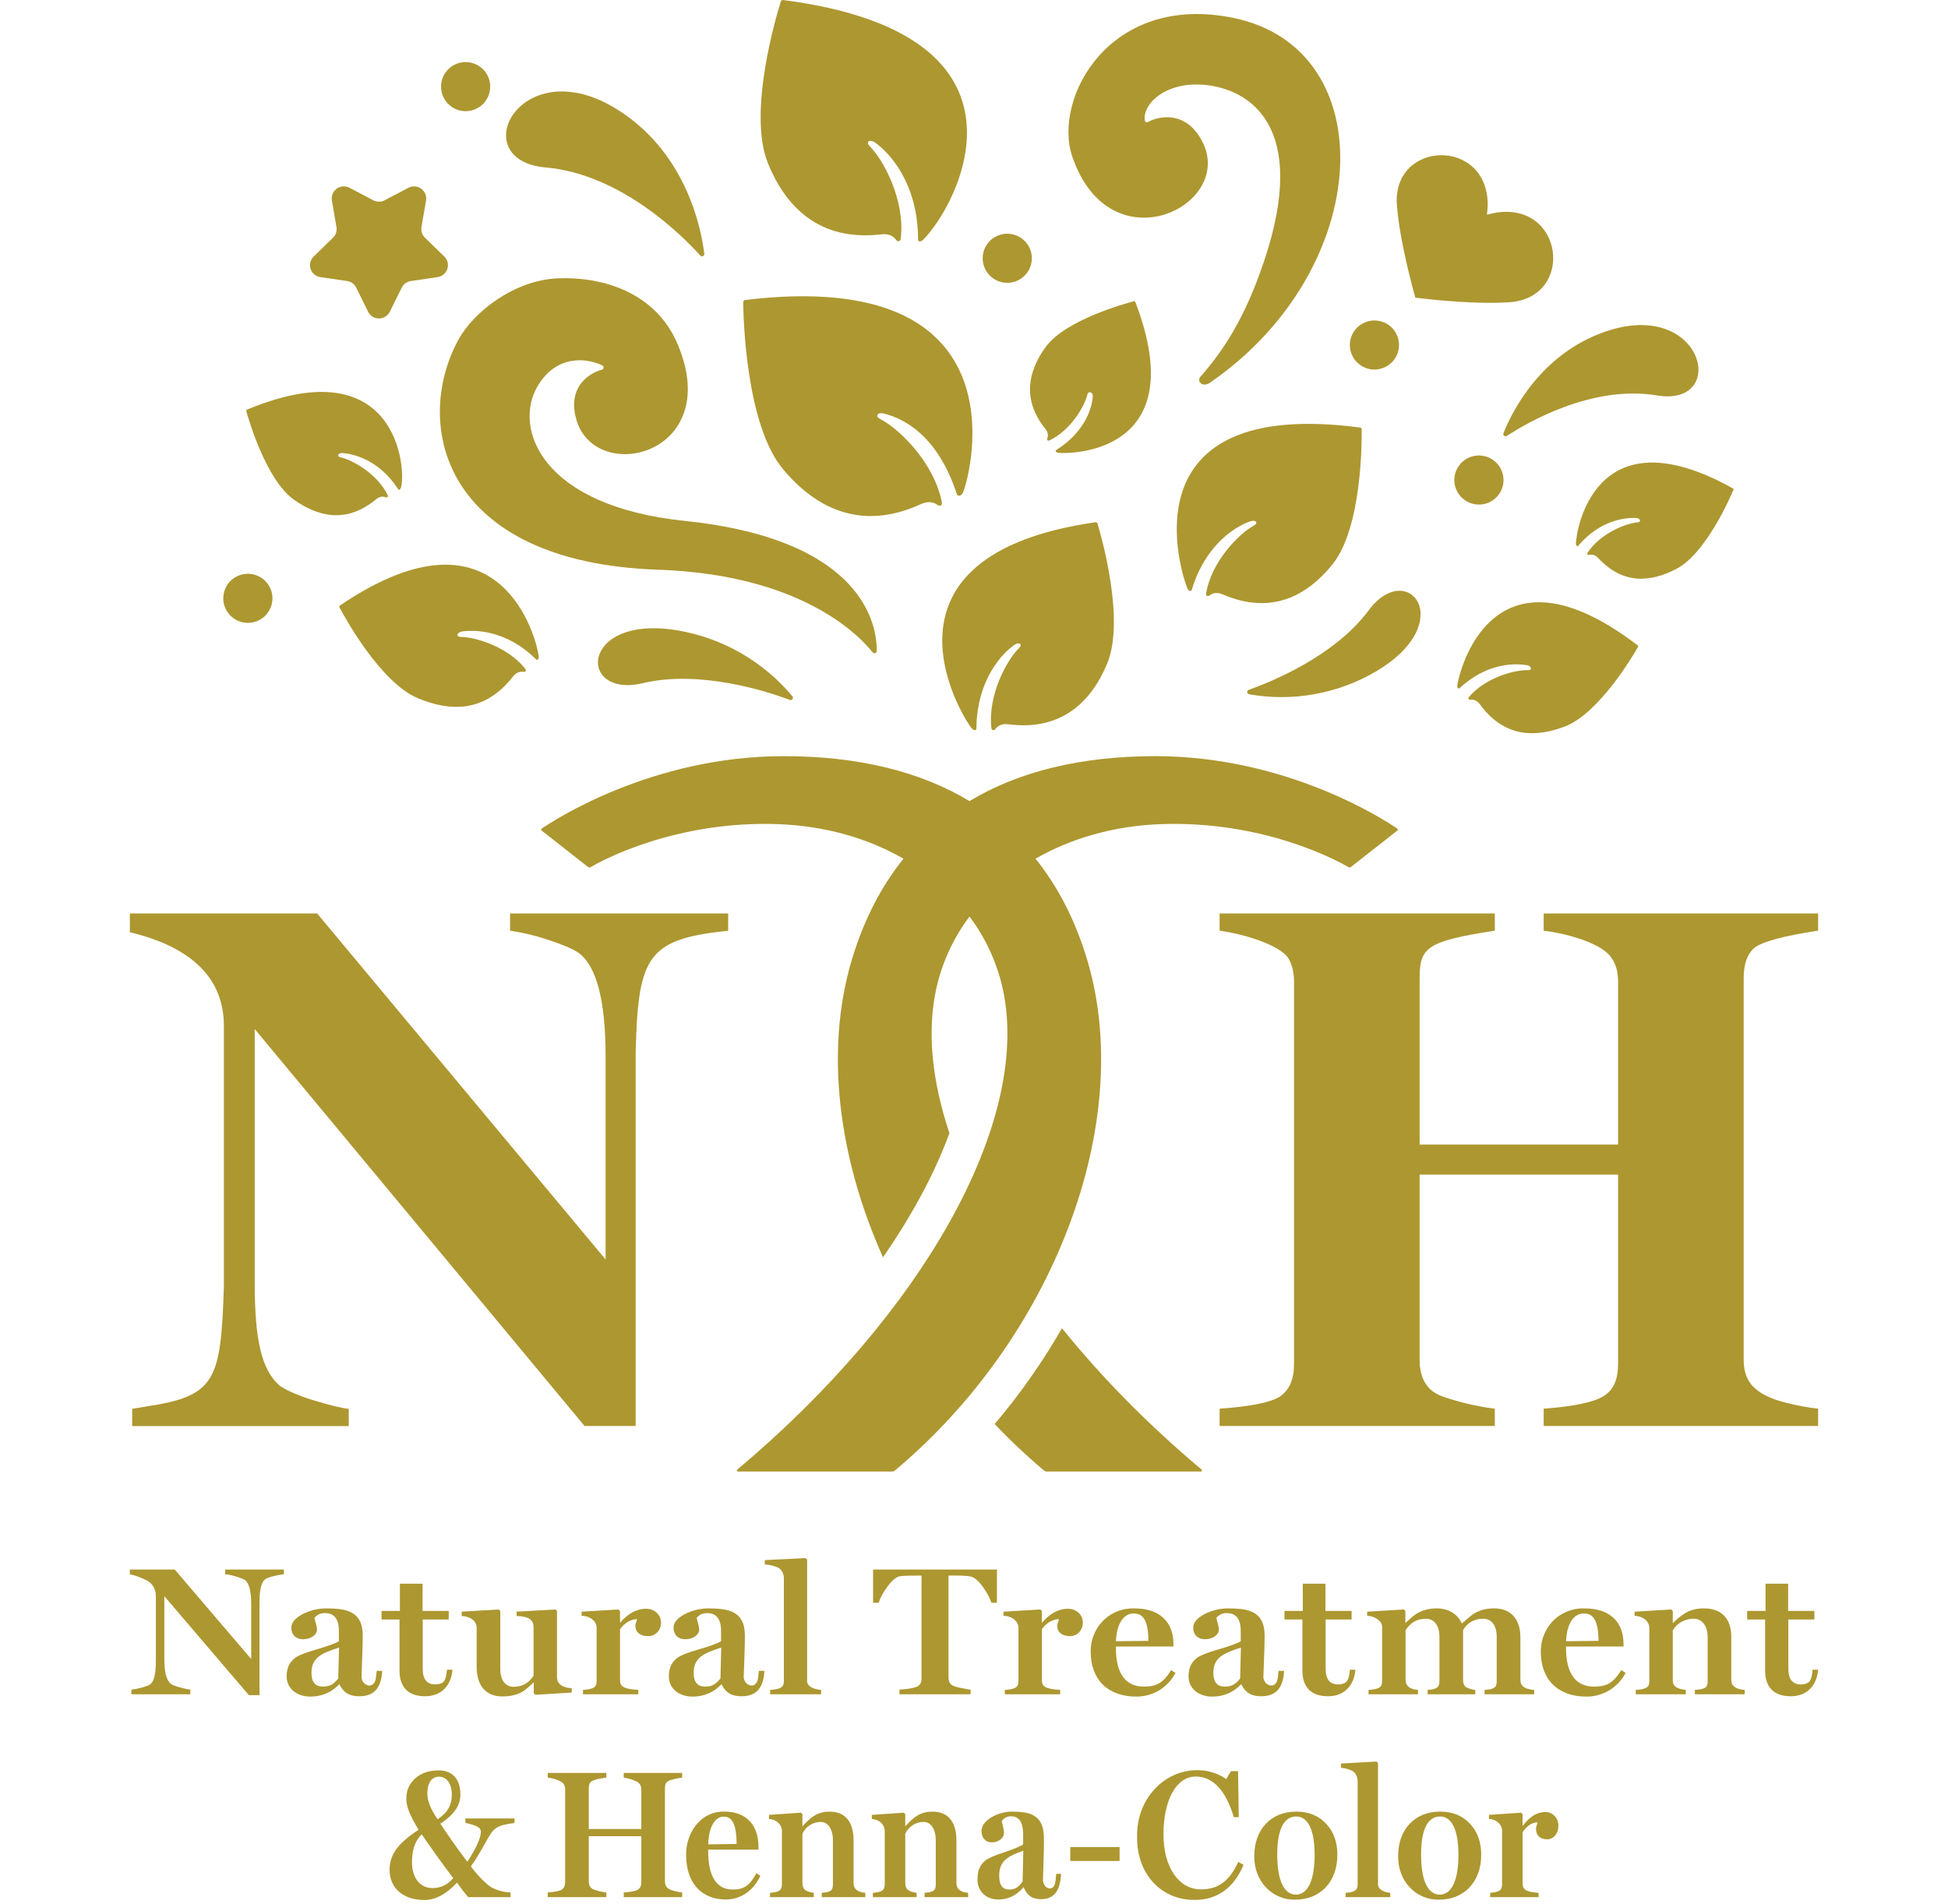 <svg width="45" height="44" viewBox="0 0 45 44" fill="none" xmlns="http://www.w3.org/2000/svg">
<path d="M10.142 41.051C9.973 41.051 9.872 41.193 9.872 41.431C9.872 41.611 9.94 41.786 10.109 42.034C10.341 41.879 10.437 41.712 10.437 41.46C10.437 41.215 10.319 41.051 10.142 41.051ZM9.743 42.384C9.593 42.521 9.517 42.737 9.517 43.027C9.517 43.39 9.704 43.624 9.991 43.624C10.181 43.624 10.342 43.547 10.47 43.394C10.22 43.064 9.977 42.727 9.743 42.384ZM9.804 43.9C9.315 43.9 9 43.626 9 43.203C9 43.028 9.05 42.871 9.149 42.734C9.249 42.59 9.425 42.437 9.67 42.277C9.463 41.935 9.386 41.739 9.386 41.557C9.386 41.366 9.457 41.208 9.596 41.086C9.736 40.964 9.913 40.905 10.134 40.905C10.453 40.905 10.636 41.109 10.636 41.465C10.636 41.713 10.485 41.933 10.173 42.136C10.326 42.373 10.524 42.654 10.795 43.017C11.004 42.699 11.109 42.464 11.109 42.317C11.109 42.23 11.004 42.171 10.758 42.12L10.751 42.119V42.016H11.886V42.12L11.879 42.121C11.789 42.131 11.7 42.148 11.613 42.17C11.454 42.217 11.382 42.28 11.28 42.459C11.095 42.786 10.993 42.967 10.877 43.123C11.026 43.325 11.223 43.527 11.348 43.605C11.481 43.676 11.613 43.713 11.787 43.725L11.794 43.725V43.834H10.815L10.813 43.831L10.681 43.668L10.556 43.499C10.308 43.766 10.055 43.9 9.804 43.9Z" fill="#AD9730"/>
<path d="M15.758 43.834H14.409V43.726L14.416 43.725C14.594 43.712 14.694 43.691 14.742 43.656C14.792 43.62 14.815 43.565 14.815 43.483V42.426H13.601V43.462C13.601 43.542 13.625 43.6 13.673 43.635C13.699 43.654 13.751 43.671 13.826 43.692C13.885 43.708 13.942 43.719 13.999 43.725L14.007 43.726V43.834H12.653V43.726L12.661 43.725C12.823 43.713 12.935 43.689 12.983 43.656C13.032 43.62 13.055 43.565 13.055 43.483V41.348C13.057 41.302 13.045 41.257 13.021 41.219C12.979 41.152 12.804 41.093 12.66 41.072L12.653 41.071V40.963H14.007V41.071L14 41.072C13.656 41.122 13.601 41.158 13.601 41.327V42.259H14.815V41.348C14.815 41.253 14.771 41.187 14.684 41.151C14.598 41.113 14.508 41.087 14.416 41.072L14.409 41.071V40.963H15.758V41.071L15.751 41.072C15.567 41.102 15.461 41.131 15.42 41.163C15.379 41.19 15.36 41.243 15.36 41.327V43.462C15.36 43.528 15.376 43.575 15.409 43.611C15.443 43.645 15.495 43.67 15.581 43.692C15.673 43.715 15.732 43.723 15.751 43.725L15.758 43.726V43.834Z" fill="#AD9730"/>
<path d="M16.718 41.974C16.51 41.974 16.373 42.219 16.36 42.614L17.016 42.605C17.015 42.046 16.856 41.974 16.718 41.974ZM16.769 43.888C16.488 43.888 16.255 43.792 16.094 43.612C15.934 43.432 15.85 43.173 15.85 42.86C15.846 42.572 15.949 42.297 16.134 42.106C16.212 42.023 16.306 41.959 16.409 41.916C16.512 41.873 16.623 41.853 16.734 41.857C17.234 41.857 17.522 42.158 17.522 42.681V42.735H16.359V42.773C16.359 43.352 16.554 43.658 16.921 43.658C17.186 43.658 17.314 43.571 17.471 43.286L17.475 43.278L17.564 43.342L17.561 43.349C17.402 43.686 17.106 43.888 16.769 43.888Z" fill="#AD9730"/>
<path d="M19.989 43.834H18.982V43.734L18.99 43.733C19.218 43.717 19.241 43.66 19.241 43.525V42.518C19.241 42.265 19.129 42.096 18.962 42.096C18.875 42.094 18.788 42.119 18.713 42.167C18.637 42.214 18.576 42.283 18.536 42.365V43.504C18.536 43.646 18.601 43.704 18.792 43.733L18.799 43.735V43.834H17.788V43.734L17.796 43.733C18.026 43.716 18.063 43.657 18.063 43.525V42.309C18.063 42.158 17.938 42.038 17.772 42.029L17.764 42.029V41.933L18.504 41.882L18.536 41.917V42.197C18.652 42.071 18.727 42.01 18.763 41.984C18.882 41.897 19.007 41.858 19.169 41.858C19.523 41.858 19.718 42.093 19.718 42.522V43.508C19.718 43.642 19.807 43.718 19.982 43.733L19.989 43.734V43.834Z" fill="#AD9730"/>
<path d="M22.365 43.834H21.358V43.734L21.366 43.733C21.594 43.717 21.617 43.66 21.617 43.525V42.518C21.617 42.265 21.505 42.096 21.338 42.096C21.25 42.094 21.164 42.119 21.089 42.167C21.013 42.214 20.952 42.283 20.912 42.365V43.504C20.912 43.646 20.977 43.704 21.168 43.733L21.175 43.735V43.834H20.164V43.734L20.171 43.733C20.401 43.716 20.438 43.657 20.438 43.525V42.309C20.438 42.158 20.314 42.038 20.148 42.029L20.14 42.029V41.933L20.879 41.882L20.912 41.917V42.197C21.027 42.071 21.103 42.01 21.138 41.984C21.257 41.897 21.383 41.858 21.545 41.858C21.899 41.858 22.094 42.093 22.094 42.522V43.508C22.094 43.642 22.183 43.718 22.358 43.733L22.365 43.734V43.834Z" fill="#AD9730"/>
<path d="M23.639 42.759C23.463 42.824 23.351 42.876 23.285 42.922C23.144 43.019 23.082 43.147 23.082 43.337C23.082 43.553 23.157 43.658 23.312 43.658C23.446 43.658 23.521 43.613 23.623 43.471L23.639 42.759ZM23.062 43.888C22.778 43.888 22.58 43.697 22.58 43.424C22.58 43.319 22.596 43.229 22.629 43.157C22.665 43.081 22.714 43.021 22.779 42.974C22.849 42.926 22.977 42.871 23.159 42.811C23.412 42.726 23.568 42.662 23.635 42.614V42.38C23.635 42.101 23.543 41.966 23.352 41.966C23.311 41.965 23.27 41.974 23.234 41.994C23.197 42.013 23.165 42.042 23.142 42.077C23.143 42.09 23.149 42.115 23.156 42.143C23.172 42.207 23.193 42.294 23.193 42.351C23.193 42.456 23.079 42.568 22.91 42.568C22.768 42.568 22.675 42.466 22.675 42.309C22.671 42.241 22.7 42.17 22.759 42.104C22.888 41.96 23.144 41.857 23.371 41.857L23.38 41.858C23.583 41.858 23.733 41.879 23.825 41.921C24.024 42.004 24.116 42.182 24.116 42.484C24.116 42.634 24.113 42.824 24.105 43.049L24.093 43.437C24.093 43.53 24.161 43.633 24.252 43.633C24.265 43.633 24.279 43.631 24.292 43.625C24.304 43.62 24.316 43.612 24.326 43.602C24.369 43.557 24.384 43.512 24.399 43.302L24.4 43.295H24.511L24.511 43.304C24.489 43.697 24.343 43.88 24.049 43.88C23.846 43.88 23.729 43.8 23.646 43.604H23.643C23.486 43.792 23.29 43.888 23.062 43.888Z" fill="#AD9730"/>
<path d="M25.863 42.998H24.724V42.676H25.863V42.998Z" fill="#AD9730"/>
<path d="M27.583 43.897C27.222 43.897 26.893 43.76 26.654 43.509C26.397 43.24 26.26 42.858 26.268 42.434C26.26 42.009 26.409 41.614 26.687 41.322C26.814 41.188 26.965 41.082 27.131 41.009C27.298 40.937 27.476 40.9 27.656 40.9L27.685 40.901C27.908 40.901 28.153 40.98 28.328 41.106L28.437 40.922H28.6V40.93L28.616 41.987H28.503L28.501 41.981C28.314 41.362 28.017 41.047 27.621 41.047C27.176 41.047 26.877 41.584 26.877 42.384C26.877 42.756 26.961 43.074 27.119 43.305C27.276 43.533 27.491 43.654 27.741 43.654C28.139 43.654 28.396 43.467 28.601 43.028L28.605 43.02L28.726 43.086L28.723 43.093C28.512 43.611 28.118 43.897 27.613 43.897L27.583 43.897Z" fill="#AD9730"/>
<path d="M29.943 41.97C29.656 41.97 29.505 42.274 29.505 42.848C29.505 43.446 29.659 43.775 29.939 43.775C30.212 43.775 30.369 43.44 30.369 42.856C30.369 42.285 30.217 41.97 29.943 41.97ZM29.904 43.892C29.781 43.893 29.66 43.869 29.547 43.821C29.434 43.772 29.331 43.7 29.244 43.609C29.065 43.42 28.969 43.16 28.975 42.877C28.975 42.267 29.364 41.857 29.943 41.857C30.229 41.857 30.461 41.951 30.633 42.136C30.806 42.317 30.894 42.56 30.894 42.856C30.894 43.476 30.502 43.892 29.919 43.892H29.904Z" fill="#AD9730"/>
<path d="M32.115 43.834H31.084V43.734L31.092 43.733C31.324 43.716 31.363 43.655 31.363 43.525V41.16C31.363 41.076 31.329 40.99 31.278 40.945C31.232 40.897 31.079 40.851 30.985 40.847L30.977 40.846V40.747L30.985 40.746L31.8 40.7L31.833 40.735V43.499C31.829 43.521 31.83 43.543 31.835 43.564C31.84 43.586 31.85 43.605 31.863 43.623C31.907 43.682 31.996 43.722 32.108 43.733L32.115 43.734V43.834Z" fill="#AD9730"/>
<path d="M33.265 41.97C32.979 41.97 32.828 42.274 32.828 42.848C32.828 43.446 32.981 43.775 33.261 43.775C33.535 43.775 33.691 43.44 33.691 42.856C33.691 42.285 33.54 41.97 33.265 41.97ZM33.226 43.892C33.104 43.893 32.983 43.869 32.87 43.821C32.756 43.772 32.654 43.7 32.567 43.609C32.388 43.42 32.292 43.16 32.298 42.877C32.298 42.267 32.687 41.857 33.265 41.857C33.551 41.857 33.784 41.951 33.956 42.136C34.129 42.317 34.217 42.56 34.217 42.856C34.217 43.476 33.825 43.892 33.242 43.892H33.226Z" fill="#AD9730"/>
<path d="M35.542 43.834H34.424V43.734L34.431 43.733C34.661 43.716 34.699 43.657 34.699 43.525V42.309C34.7 42.276 34.695 42.244 34.683 42.213C34.672 42.183 34.655 42.156 34.633 42.133C34.574 42.069 34.495 42.032 34.41 42.029H34.404L34.396 42.029V41.933L35.139 41.882L35.172 41.917V42.191C35.336 41.972 35.509 41.866 35.701 41.866C35.741 41.866 35.78 41.874 35.817 41.89C35.853 41.906 35.886 41.929 35.914 41.959C35.942 41.989 35.964 42.024 35.979 42.062C35.993 42.101 36.001 42.142 36 42.184C36 42.362 35.889 42.497 35.741 42.497C35.579 42.497 35.483 42.408 35.483 42.259C35.483 42.223 35.492 42.193 35.502 42.164C35.508 42.144 35.515 42.124 35.517 42.104C35.388 42.108 35.263 42.192 35.172 42.336V43.504C35.172 43.645 35.225 43.712 35.535 43.733L35.542 43.734V43.834Z" fill="#AD9730"/>
<path d="M5.994 39.167H5.748L5.746 39.163L3.796 36.88V38.336C3.796 38.641 3.846 38.827 3.948 38.904C3.981 38.931 4.054 38.96 4.154 38.987C4.266 39.017 4.34 39.033 4.389 39.037L4.397 39.037V39.146H3.036V39.037L3.045 39.037C3.1 39.032 3.174 39.018 3.266 38.995C3.365 38.966 3.428 38.945 3.459 38.925C3.558 38.857 3.601 38.687 3.601 38.357V36.889C3.601 36.76 3.554 36.644 3.472 36.572C3.429 36.533 3.354 36.492 3.26 36.457C3.18 36.42 3.095 36.394 3.007 36.377L3 36.376V36.264H4.037L4.04 36.268L5.803 38.333V37.065C5.803 36.755 5.753 36.571 5.652 36.502C5.615 36.481 5.55 36.456 5.459 36.428C5.378 36.401 5.295 36.383 5.21 36.373L5.202 36.373V36.264H6.558V36.372L6.464 36.386C6.303 36.416 6.202 36.444 6.144 36.477C6.04 36.538 5.994 36.712 5.994 37.04V39.167Z" fill="#AD9730"/>
<path d="M7.832 38.067C7.632 38.132 7.503 38.184 7.428 38.23C7.267 38.327 7.195 38.456 7.195 38.647C7.195 38.864 7.282 38.969 7.459 38.969C7.612 38.969 7.699 38.924 7.814 38.782L7.832 38.067ZM7.173 39.2C6.849 39.2 6.622 39.009 6.622 38.734C6.622 38.629 6.641 38.539 6.678 38.467C6.719 38.39 6.776 38.33 6.849 38.283C6.93 38.235 7.076 38.179 7.284 38.118C7.573 38.034 7.751 37.969 7.828 37.921V37.686C7.828 37.407 7.722 37.271 7.505 37.271C7.458 37.27 7.411 37.279 7.369 37.298C7.327 37.318 7.291 37.347 7.264 37.382C7.266 37.395 7.273 37.42 7.281 37.448C7.299 37.512 7.323 37.6 7.323 37.657C7.323 37.762 7.193 37.875 7 37.875C6.837 37.875 6.731 37.773 6.731 37.615C6.726 37.547 6.759 37.475 6.826 37.409C6.974 37.265 7.267 37.162 7.526 37.162H7.537C7.769 37.162 7.94 37.183 8.045 37.225C8.272 37.308 8.379 37.488 8.379 37.791C8.379 37.941 8.374 38.132 8.365 38.357L8.351 38.747C8.351 38.84 8.429 38.944 8.533 38.944C8.566 38.944 8.596 38.933 8.617 38.913C8.666 38.868 8.684 38.823 8.701 38.612L8.702 38.605H8.829L8.829 38.613C8.805 39.008 8.637 39.192 8.301 39.192C8.07 39.192 7.936 39.111 7.84 38.915H7.837C7.657 39.104 7.434 39.2 7.173 39.2Z" fill="#AD9730"/>
<path d="M9.82 39.192C9.433 39.192 9.229 38.986 9.229 38.596V37.418H8.814V37.221H9.238V36.592H9.761V37.221H10.366V37.418H9.765V38.554C9.765 38.803 9.861 38.919 10.065 38.919C10.245 38.903 10.298 38.86 10.325 38.587L10.325 38.579H10.453L10.452 38.588C10.415 38.966 10.179 39.192 9.82 39.192Z" fill="#AD9730"/>
<path d="M11.607 39.196C11.223 39.196 11.011 38.95 11.011 38.504V37.606C11.011 37.441 10.842 37.346 10.674 37.338L10.665 37.338V37.238L10.674 37.237L11.525 37.187L11.557 37.221V38.562C11.557 38.816 11.674 38.974 11.862 38.974C12.063 38.974 12.219 38.887 12.326 38.715V37.598C12.326 37.383 12.142 37.346 11.943 37.338L11.934 37.338V37.238L11.943 37.237L12.83 37.187L12.867 37.221V38.755C12.867 38.903 12.985 38.992 13.2 39.007L13.208 39.008V39.107L12.368 39.158L12.33 39.124L12.33 38.869C12.223 38.971 12.134 39.046 12.072 39.086C11.947 39.159 11.791 39.196 11.607 39.196Z" fill="#AD9730"/>
<path d="M14.746 39.146H13.468V39.046L13.476 39.045C13.739 39.027 13.782 38.969 13.782 38.835V37.615C13.783 37.582 13.778 37.55 13.765 37.519C13.752 37.489 13.732 37.461 13.707 37.438C13.64 37.374 13.549 37.337 13.453 37.334H13.445L13.436 37.334V37.238L14.286 37.187L14.323 37.221V37.496C14.51 37.277 14.708 37.17 14.928 37.17C14.973 37.17 15.018 37.178 15.06 37.194C15.102 37.21 15.14 37.234 15.171 37.264C15.203 37.293 15.228 37.328 15.245 37.367C15.262 37.406 15.27 37.447 15.27 37.489C15.27 37.668 15.143 37.803 14.974 37.803C14.789 37.803 14.678 37.714 14.678 37.565C14.678 37.529 14.689 37.498 14.7 37.469C14.708 37.449 14.715 37.43 14.718 37.41C14.57 37.413 14.427 37.498 14.323 37.642V38.815C14.323 38.956 14.383 39.023 14.738 39.045L14.746 39.045V39.146Z" fill="#AD9730"/>
<path d="M16.661 38.067C16.461 38.132 16.332 38.184 16.257 38.23C16.096 38.327 16.024 38.456 16.024 38.647C16.024 38.864 16.111 38.969 16.288 38.969C16.441 38.969 16.527 38.924 16.643 38.782L16.661 38.067ZM16.002 39.2C15.678 39.2 15.451 39.009 15.451 38.734C15.451 38.629 15.47 38.539 15.507 38.467C15.548 38.39 15.605 38.33 15.678 38.283C15.759 38.235 15.905 38.179 16.113 38.118C16.402 38.034 16.58 37.969 16.657 37.921V37.686C16.657 37.407 16.551 37.271 16.334 37.271C16.287 37.27 16.24 37.279 16.198 37.298C16.156 37.318 16.12 37.347 16.093 37.382C16.095 37.395 16.102 37.42 16.11 37.448C16.128 37.512 16.152 37.6 16.152 37.657C16.152 37.762 16.022 37.875 15.829 37.875C15.666 37.875 15.56 37.773 15.56 37.615C15.555 37.547 15.588 37.475 15.655 37.409C15.803 37.265 16.096 37.162 16.355 37.162H16.366C16.598 37.162 16.769 37.183 16.874 37.225C17.102 37.308 17.207 37.488 17.207 37.791C17.207 37.941 17.203 38.132 17.194 38.357L17.18 38.747C17.18 38.84 17.258 38.944 17.362 38.944C17.395 38.944 17.425 38.933 17.446 38.913C17.495 38.868 17.513 38.823 17.53 38.612L17.531 38.605H17.659L17.658 38.613C17.634 39.008 17.466 39.192 17.13 39.192C16.899 39.192 16.765 39.111 16.669 38.915H16.666C16.486 39.104 16.263 39.2 16.002 39.2Z" fill="#AD9730"/>
<path d="M18.968 39.146H17.79V39.046L17.798 39.045C18.064 39.028 18.108 38.966 18.108 38.835V36.462C18.108 36.377 18.069 36.291 18.012 36.246C17.959 36.197 17.783 36.151 17.676 36.147L17.667 36.147V36.047L17.676 36.046L18.608 36L18.645 36.035V38.81C18.641 38.832 18.642 38.854 18.648 38.875C18.654 38.897 18.665 38.916 18.679 38.934C18.73 38.993 18.832 39.034 18.96 39.045L18.968 39.046V39.146Z" fill="#AD9730"/>
<path d="M22.421 39.146H20.778V39.037L20.787 39.037C20.988 39.025 21.128 39 21.192 38.966C21.257 38.93 21.288 38.871 21.288 38.781V36.403C21.018 36.403 20.868 36.408 20.789 36.419C20.709 36.432 20.614 36.509 20.513 36.642C20.407 36.782 20.336 36.911 20.3 37.026L20.298 37.032H20.169V36.264H23.03V37.032H22.9L22.899 37.026C22.864 36.904 22.745 36.702 22.628 36.567C22.564 36.5 22.512 36.459 22.467 36.44C22.418 36.415 22.282 36.403 22.061 36.403H21.911V38.76C21.911 38.82 21.927 38.9 22.002 38.941C22.032 38.961 22.102 38.982 22.209 39.003C22.314 39.023 22.384 39.037 22.412 39.037H22.421V39.146Z" fill="#AD9730"/>
<path d="M24.491 39.146H23.212V39.046L23.221 39.045C23.484 39.027 23.527 38.969 23.527 38.835V37.615C23.528 37.582 23.522 37.55 23.509 37.519C23.496 37.489 23.477 37.461 23.451 37.438C23.385 37.374 23.293 37.337 23.197 37.334H23.19L23.181 37.334V37.238L24.03 37.187L24.068 37.221V37.496C24.255 37.277 24.453 37.17 24.673 37.17C24.718 37.17 24.763 37.178 24.805 37.194C24.846 37.21 24.884 37.234 24.916 37.264C24.948 37.293 24.973 37.328 24.99 37.367C25.007 37.406 25.015 37.447 25.014 37.489C25.014 37.668 24.887 37.803 24.718 37.803C24.533 37.803 24.423 37.714 24.423 37.565C24.423 37.529 24.434 37.498 24.445 37.469C24.452 37.449 24.46 37.43 24.463 37.41C24.315 37.413 24.172 37.498 24.068 37.642V38.815C24.068 38.956 24.128 39.023 24.483 39.045L24.491 39.045V39.146Z" fill="#AD9730"/>
<path d="M26.188 37.279C25.951 37.279 25.794 37.525 25.779 37.921L26.529 37.912C26.527 37.351 26.346 37.279 26.188 37.279ZM26.247 39.2C25.926 39.2 25.659 39.104 25.475 38.923C25.293 38.743 25.196 38.482 25.196 38.168C25.191 37.879 25.309 37.602 25.52 37.411C25.61 37.328 25.717 37.264 25.835 37.221C25.953 37.178 26.079 37.158 26.206 37.162C26.779 37.162 27.107 37.463 27.107 37.988V38.042H25.778V38.08C25.778 38.662 26 38.969 26.42 38.969C26.723 38.969 26.87 38.882 27.049 38.596L27.054 38.588L27.155 38.652L27.151 38.659C26.97 38.998 26.632 39.2 26.247 39.2Z" fill="#AD9730"/>
<path d="M28.666 38.067C28.465 38.132 28.337 38.184 28.262 38.23C28.101 38.327 28.029 38.456 28.029 38.647C28.029 38.864 28.116 38.969 28.293 38.969C28.446 38.969 28.533 38.924 28.648 38.782L28.666 38.067ZM28.007 39.2C27.683 39.2 27.456 39.009 27.456 38.734C27.456 38.629 27.475 38.539 27.512 38.467C27.553 38.39 27.61 38.33 27.683 38.283C27.764 38.235 27.91 38.179 28.118 38.118C28.407 38.034 28.585 37.969 28.662 37.921V37.686C28.662 37.407 28.556 37.271 28.339 37.271C28.292 37.27 28.245 37.279 28.203 37.298C28.161 37.318 28.125 37.347 28.098 37.382C28.1 37.395 28.107 37.42 28.115 37.448C28.133 37.512 28.157 37.6 28.157 37.657C28.157 37.762 28.027 37.875 27.834 37.875C27.671 37.875 27.565 37.773 27.565 37.615C27.56 37.547 27.593 37.475 27.66 37.409C27.808 37.265 28.101 37.162 28.36 37.162H28.371C28.603 37.162 28.774 37.183 28.879 37.225C29.107 37.308 29.213 37.488 29.213 37.791C29.213 37.941 29.208 38.132 29.199 38.357L29.185 38.747C29.185 38.84 29.263 38.944 29.367 38.944C29.4 38.944 29.43 38.933 29.451 38.913C29.5 38.868 29.518 38.823 29.535 38.612L29.536 38.605H29.663L29.663 38.613C29.639 39.008 29.471 39.192 29.135 39.192C28.904 39.192 28.77 39.111 28.674 38.915H28.671C28.491 39.104 28.268 39.2 28.007 39.2Z" fill="#AD9730"/>
<path d="M30.678 39.192C30.291 39.192 30.086 38.986 30.086 38.596V37.418H29.672V37.221H30.095V36.592H30.618V37.221H31.223V37.418H30.623V38.554C30.623 38.803 30.718 38.919 30.923 38.919C31.103 38.903 31.156 38.86 31.183 38.587L31.183 38.579H31.311L31.31 38.588C31.273 38.966 31.037 39.192 30.678 39.192Z" fill="#AD9730"/>
<path d="M35.44 39.146H34.294V39.046L34.302 39.045C34.527 39.028 34.575 38.991 34.575 38.835V37.82C34.575 37.562 34.457 37.401 34.266 37.401C34.059 37.401 33.905 37.487 33.798 37.663V38.815C33.798 38.909 33.829 38.968 33.892 38.995C33.961 39.025 34.019 39.041 34.072 39.045L34.08 39.046V39.146H32.979V39.046L32.987 39.045C33.197 39.028 33.252 38.985 33.252 38.835V37.82C33.252 37.562 33.133 37.401 32.942 37.401C32.738 37.401 32.583 37.488 32.469 37.667V38.81C32.469 38.95 32.563 39.029 32.748 39.045L32.756 39.046V39.146H31.614V39.046L31.622 39.045C31.885 39.027 31.928 38.969 31.928 38.835V37.606C31.93 37.579 31.927 37.551 31.917 37.524C31.907 37.498 31.891 37.474 31.87 37.454C31.804 37.385 31.692 37.337 31.591 37.334L31.582 37.334V37.238L32.432 37.187L32.465 37.222L32.465 37.502L32.595 37.382C32.754 37.236 32.952 37.162 33.183 37.162C33.459 37.162 33.667 37.286 33.769 37.512C33.907 37.39 33.992 37.32 34.047 37.285C34.183 37.2 34.328 37.162 34.517 37.162C34.901 37.162 35.122 37.406 35.122 37.833V38.815C35.122 38.956 35.214 39.025 35.432 39.045L35.44 39.046V39.146Z" fill="#AD9730"/>
<path d="M36.586 37.279C36.349 37.279 36.192 37.525 36.177 37.921L36.927 37.912C36.925 37.351 36.744 37.279 36.586 37.279ZM36.645 39.2C36.324 39.2 36.057 39.104 35.873 38.923C35.691 38.743 35.594 38.482 35.594 38.168C35.589 37.879 35.708 37.602 35.918 37.411C36.008 37.328 36.115 37.264 36.233 37.221C36.351 37.178 36.477 37.158 36.604 37.162C37.177 37.162 37.505 37.463 37.505 37.988V38.042H36.176V38.08C36.176 38.662 36.398 38.969 36.818 38.969C37.121 38.969 37.268 38.882 37.447 38.596L37.452 38.588L37.553 38.652L37.549 38.659C37.368 38.998 37.03 39.2 36.645 39.2Z" fill="#AD9730"/>
<path d="M40.303 39.146H39.152V39.046L39.16 39.045C39.422 39.028 39.448 38.971 39.448 38.835V37.825C39.448 37.571 39.32 37.401 39.129 37.401C39.029 37.4 38.93 37.424 38.844 37.472C38.758 37.52 38.688 37.589 38.642 37.671V38.815C38.642 38.957 38.716 39.016 38.935 39.045L38.943 39.046V39.146H37.787V39.046L37.796 39.045C38.059 39.027 38.101 38.969 38.101 38.835V37.615C38.101 37.463 37.958 37.343 37.768 37.334L37.76 37.333V37.238L38.605 37.187L38.642 37.221V37.502C38.774 37.377 38.861 37.315 38.901 37.289C39.037 37.201 39.18 37.162 39.366 37.162C39.771 37.162 39.994 37.399 39.994 37.829V38.819C39.994 38.953 40.095 39.029 40.295 39.045L40.303 39.046V39.146Z" fill="#AD9730"/>
<path d="M41.367 39.192C40.98 39.192 40.775 38.986 40.775 38.596V37.418H40.361V37.221H40.785V36.592H41.307V37.221H41.913V37.418H41.312V38.554C41.312 38.803 41.408 38.919 41.612 38.919C41.792 38.903 41.845 38.86 41.872 38.587L41.872 38.579H42L41.999 38.588C41.962 38.966 41.726 39.192 41.367 39.192Z" fill="#AD9730"/>
<path d="M27.954 8.84C31.749 6.225 31.977 1.132 28.493 0.414C25.628 -0.176 24.309 2.28 24.773 3.626C25.651 6.173 28.521 4.754 27.781 3.285C27.409 2.546 26.78 2.677 26.517 2.818C26.469 2.844 26.442 2.799 26.441 2.746C26.429 2.335 27.022 1.844 27.931 1.973C28.972 2.12 30.297 3.057 29.1 6.322C28.74 7.306 28.321 8.037 27.732 8.703C27.638 8.809 27.777 8.963 27.954 8.84Z" fill="#AD9730"/>
<path d="M28.846 15.939C28.795 15.957 28.801 16.031 28.855 16.041C29.861 16.219 30.898 16.033 31.78 15.517C33.712 14.378 32.518 12.889 31.617 14.102C30.827 15.166 29.356 15.759 28.846 15.939Z" fill="#AD9730"/>
<path d="M18.245 16.171C18.296 16.19 18.339 16.13 18.305 16.088C17.631 15.281 16.691 14.742 15.655 14.565C13.382 14.186 13.335 16.144 14.846 15.785C16.176 15.469 17.731 15.978 18.245 16.171Z" fill="#AD9730"/>
<path d="M16.177 5.904C16.212 5.943 16.275 5.914 16.269 5.863C16.205 5.325 15.883 3.592 14.326 2.572C12.048 1.077 10.681 3.7 12.606 3.869C14.358 4.022 15.786 5.47 16.177 5.904Z" fill="#AD9730"/>
<path d="M10.193 1.928C10.174 2.077 10.214 2.228 10.306 2.347C10.398 2.466 10.533 2.544 10.682 2.564C10.832 2.583 10.983 2.543 11.102 2.451C11.222 2.36 11.3 2.224 11.319 2.075C11.339 1.926 11.299 1.775 11.207 1.656C11.115 1.537 10.979 1.459 10.83 1.439C10.681 1.42 10.53 1.46 10.41 1.552C10.291 1.644 10.213 1.779 10.193 1.928Z" fill="#AD9730"/>
<path d="M22.705 5.894C22.686 6.043 22.726 6.193 22.818 6.313C22.91 6.432 23.045 6.51 23.195 6.53C23.344 6.549 23.495 6.509 23.614 6.417C23.734 6.325 23.812 6.19 23.831 6.041C23.851 5.892 23.811 5.741 23.719 5.622C23.627 5.503 23.492 5.425 23.342 5.405C23.193 5.386 23.042 5.426 22.922 5.518C22.803 5.609 22.725 5.745 22.705 5.894Z" fill="#AD9730"/>
<path d="M31.187 7.898C31.168 8.047 31.208 8.198 31.3 8.317C31.392 8.436 31.527 8.514 31.676 8.534C31.826 8.553 31.977 8.513 32.096 8.421C32.216 8.33 32.294 8.194 32.313 8.045C32.333 7.896 32.292 7.745 32.201 7.626C32.109 7.507 31.974 7.429 31.824 7.409C31.675 7.39 31.524 7.43 31.404 7.522C31.285 7.614 31.207 7.749 31.187 7.898Z" fill="#AD9730"/>
<path d="M5.163 13.75C5.143 13.899 5.184 14.05 5.275 14.169C5.367 14.289 5.503 14.367 5.652 14.386C5.801 14.406 5.952 14.365 6.072 14.274C6.191 14.182 6.269 14.047 6.289 13.898C6.309 13.749 6.268 13.598 6.176 13.479C6.084 13.359 5.949 13.281 5.8 13.262C5.65 13.242 5.499 13.283 5.38 13.374C5.26 13.466 5.182 13.601 5.163 13.75Z" fill="#AD9730"/>
<path d="M33.601 11.017C33.581 11.166 33.622 11.317 33.714 11.436C33.806 11.556 33.941 11.634 34.09 11.653C34.24 11.673 34.391 11.632 34.51 11.541C34.63 11.449 34.708 11.314 34.727 11.165C34.747 11.016 34.706 10.865 34.615 10.746C34.523 10.627 34.387 10.549 34.238 10.529C34.089 10.509 33.938 10.55 33.818 10.641C33.699 10.733 33.621 10.868 33.601 11.017Z" fill="#AD9730"/>
<path d="M34.81 10.072C34.767 10.1 34.712 10.056 34.731 10.008C34.915 9.545 35.574 8.176 37.098 7.657C39.362 6.888 39.946 9.415 38.274 9.136C36.772 8.886 35.261 9.776 34.81 10.072Z" fill="#AD9730"/>
<path d="M8.885 4.628L9.436 4.338C9.482 4.314 9.534 4.303 9.586 4.307C9.638 4.311 9.688 4.329 9.73 4.36C9.773 4.39 9.805 4.432 9.825 4.48C9.845 4.529 9.851 4.581 9.842 4.633L9.736 5.245C9.729 5.29 9.732 5.336 9.746 5.379C9.76 5.422 9.784 5.461 9.817 5.492L10.263 5.927C10.3 5.963 10.327 6.009 10.34 6.059C10.352 6.11 10.35 6.163 10.334 6.213C10.318 6.262 10.288 6.307 10.248 6.34C10.208 6.374 10.16 6.395 10.108 6.403L9.492 6.493C9.447 6.499 9.404 6.516 9.367 6.543C9.331 6.569 9.301 6.604 9.281 6.645L9.005 7.203C8.982 7.249 8.946 7.288 8.902 7.316C8.858 7.343 8.806 7.358 8.754 7.358C8.702 7.358 8.651 7.343 8.607 7.316C8.563 7.288 8.527 7.249 8.504 7.203L8.228 6.645C8.208 6.605 8.178 6.569 8.141 6.543C8.105 6.516 8.062 6.499 8.017 6.493L7.401 6.403C7.35 6.395 7.301 6.374 7.261 6.34C7.221 6.307 7.191 6.263 7.175 6.213C7.158 6.163 7.157 6.11 7.169 6.06C7.182 6.009 7.208 5.963 7.246 5.927L7.692 5.492C7.724 5.461 7.749 5.422 7.763 5.379C7.777 5.336 7.78 5.29 7.772 5.245L7.667 4.633C7.658 4.581 7.664 4.529 7.684 4.48C7.703 4.432 7.736 4.39 7.778 4.36C7.821 4.329 7.87 4.311 7.923 4.307C7.975 4.303 8.027 4.314 8.073 4.338L8.624 4.628C8.664 4.649 8.709 4.66 8.754 4.66C8.8 4.66 8.845 4.649 8.885 4.628Z" fill="#AD9730"/>
<path d="M20.253 15.04C20.253 15.051 20.249 15.061 20.243 15.07C20.237 15.079 20.228 15.086 20.217 15.089C20.207 15.093 20.196 15.093 20.185 15.09C20.175 15.087 20.166 15.081 20.159 15.073C19.832 14.662 18.489 13.275 15.2 13.163C10.248 12.993 9.528 9.831 10.58 7.866C10.931 7.21 11.877 6.474 12.883 6.431C13.855 6.389 15.142 6.712 15.665 7.978C16.715 10.52 13.75 11.216 13.314 9.694C13.095 8.93 13.625 8.614 13.904 8.542C13.954 8.528 13.956 8.464 13.91 8.441C13.573 8.278 12.855 8.171 12.412 8.934C11.863 9.881 12.476 11.688 15.814 12.035C19.999 12.469 20.261 14.491 20.253 15.04Z" fill="#AD9730"/>
<path d="M34.533 4.918L34.35 4.961L34.367 4.774C34.405 3.164 32.158 3.228 32.269 4.738C32.335 5.628 32.695 6.877 32.695 6.877C32.695 6.877 33.987 7.048 34.878 6.982C36.39 6.87 36.123 4.642 34.533 4.918Z" fill="#AD9730"/>
<path d="M25.309 12.066C25.328 12.063 25.347 12.078 25.353 12.097C25.435 12.37 25.997 14.318 25.577 15.33C25.208 16.22 24.517 16.892 23.295 16.735C23.155 16.717 23.055 16.759 22.993 16.845C22.964 16.886 22.909 16.878 22.902 16.822C22.816 16.051 23.265 15.245 23.536 14.979C23.636 14.883 23.543 14.828 23.442 14.895C23.175 15.073 22.567 15.678 22.555 16.835C22.554 16.878 22.496 16.889 22.448 16.83C22.202 16.528 19.941 12.835 25.309 12.066Z" fill="#AD9730"/>
<path d="M18.087 0C18.076 -0.001 18.065 0.002 18.056 0.008C18.046 0.015 18.04 0.024 18.037 0.035C17.939 0.348 17.266 2.591 17.737 3.764C18.153 4.797 18.942 5.58 20.354 5.415C20.516 5.395 20.631 5.444 20.702 5.544C20.735 5.592 20.799 5.584 20.807 5.518C20.916 4.63 20.407 3.694 20.097 3.385C19.984 3.272 20.092 3.21 20.207 3.289C20.513 3.497 21.208 4.204 21.208 5.539C21.208 5.588 21.268 5.596 21.331 5.534C22.106 4.759 24.277 0.799 18.087 0Z" fill="#AD9730"/>
<path d="M31.423 9.879C31.443 9.882 31.456 9.9 31.456 9.92C31.46 10.199 31.46 12.188 30.789 13.029C30.199 13.769 29.365 14.215 28.255 13.737C28.128 13.682 28.023 13.694 27.941 13.758C27.901 13.789 27.851 13.767 27.861 13.711C27.989 12.961 28.632 12.323 28.96 12.147C29.08 12.082 29.007 12.005 28.894 12.042C28.595 12.136 27.856 12.543 27.53 13.63C27.518 13.67 27.46 13.665 27.431 13.596C27.281 13.246 25.959 9.156 31.423 9.879Z" fill="#AD9730"/>
<path d="M26.226 6.976C26.221 6.963 26.205 6.957 26.191 6.961C25.997 7.012 24.612 7.391 24.156 8.017C23.754 8.567 23.603 9.23 24.147 9.908C24.21 9.986 24.222 10.062 24.192 10.13C24.178 10.163 24.203 10.194 24.24 10.177C24.737 9.944 25.059 9.377 25.119 9.116C25.141 9.021 25.248 9.063 25.245 9.148C25.236 9.375 25.094 9.964 24.4 10.397C24.374 10.414 24.389 10.452 24.442 10.46C24.715 10.496 27.576 10.49 26.226 6.976Z" fill="#AD9730"/>
<path d="M37.831 14.911C37.843 14.92 37.845 14.938 37.837 14.951C37.729 15.141 36.939 16.482 36.153 16.784C35.462 17.049 34.748 17.039 34.19 16.277C34.126 16.19 34.05 16.156 33.97 16.167C33.931 16.173 33.906 16.138 33.934 16.104C34.318 15.649 35.005 15.473 35.296 15.484C35.403 15.488 35.385 15.388 35.268 15.368C35.025 15.328 34.368 15.296 33.717 15.9C33.693 15.923 33.656 15.896 33.664 15.838C33.703 15.542 34.455 12.332 37.831 14.911Z" fill="#AD9730"/>
<path d="M40.033 11.286C40.045 11.293 40.048 11.309 40.042 11.321C39.966 11.502 39.403 12.787 38.733 13.14C38.142 13.451 37.503 13.518 36.922 12.897C36.856 12.825 36.784 12.803 36.714 12.821C36.679 12.83 36.653 12.802 36.675 12.769C36.97 12.321 37.565 12.09 37.827 12.069C37.923 12.061 37.896 11.973 37.789 11.968C37.568 11.959 36.977 12 36.459 12.609C36.44 12.632 36.404 12.612 36.405 12.559C36.407 12.291 36.815 9.487 40.033 11.286Z" fill="#AD9730"/>
<path d="M7.852 13.991C7.837 14.001 7.835 14.021 7.843 14.036C7.957 14.25 8.786 15.768 9.648 16.13C10.406 16.449 11.199 16.463 11.846 15.637C11.92 15.542 12.005 15.508 12.095 15.523C12.137 15.53 12.166 15.492 12.135 15.454C11.725 14.936 10.969 14.716 10.646 14.717C10.527 14.718 10.551 14.607 10.681 14.589C10.952 14.553 11.682 14.541 12.384 15.235C12.41 15.261 12.452 15.232 12.445 15.168C12.413 14.838 11.611 11.438 7.852 13.991Z" fill="#AD9730"/>
<path d="M5.705 9.465C5.692 9.471 5.686 9.487 5.69 9.501C5.744 9.697 6.15 11.093 6.791 11.546C7.356 11.945 8.005 12.099 8.685 11.538C8.763 11.474 8.84 11.461 8.91 11.49C8.944 11.503 8.974 11.477 8.956 11.441C8.714 10.941 8.133 10.624 7.867 10.566C7.769 10.545 7.809 10.459 7.92 10.468C8.148 10.488 8.75 10.609 9.2 11.305C9.216 11.331 9.246 11.314 9.263 11.262C9.39 10.853 9.186 8.014 5.705 9.465Z" fill="#AD9730"/>
<path d="M17.209 6.932C17.184 6.935 17.168 6.959 17.169 6.984C17.172 7.332 17.228 9.812 18.089 10.841C18.845 11.746 19.898 12.278 21.267 11.65C21.424 11.578 21.556 11.591 21.66 11.668C21.71 11.705 21.772 11.676 21.758 11.608C21.577 10.677 20.757 9.899 20.344 9.688C20.192 9.611 20.28 9.518 20.423 9.555C20.906 9.68 21.668 10.079 22.106 11.424C22.122 11.474 22.211 11.463 22.246 11.379C22.428 10.946 23.689 6.146 17.209 6.932Z" fill="#AD9730"/>
<path d="M16.821 21.504L16.526 21.539C14.928 21.747 14.737 22.215 14.684 24.313V32.947H13.503L5.884 23.776V29.638C5.884 30.956 6.041 31.649 6.458 32.014C6.579 32.1 6.823 32.222 7.205 32.343C7.605 32.464 7.883 32.534 8.056 32.551V32.95H3.053V32.551L3.365 32.499C4.981 32.257 5.102 31.91 5.172 29.724V23.706C5.172 22.614 4.443 21.886 3 21.539V21.105H7.326L13.99 29.1V24.418C13.99 23.169 13.798 22.371 13.399 22.041C13.295 21.955 13.069 21.851 12.704 21.729C12.404 21.626 12.096 21.55 11.783 21.504V21.105H16.821V21.504Z" fill="#AD9730"/>
<path d="M42 32.947H35.66V32.548C36.372 32.496 36.841 32.392 37.05 32.253C37.275 32.114 37.379 31.872 37.379 31.508V27.139H32.794V31.421C32.794 31.75 32.898 32.01 33.124 32.166C33.246 32.253 33.472 32.322 33.801 32.409C34.041 32.471 34.285 32.517 34.531 32.548V32.947H28.174V32.548C28.886 32.496 29.337 32.409 29.563 32.27C29.789 32.114 29.893 31.872 29.893 31.508V22.683C29.893 22.457 29.841 22.266 29.754 22.128C29.563 21.85 28.799 21.59 28.174 21.503V21.105H34.531V21.503C32.968 21.747 32.794 21.885 32.794 22.596V26.445H37.379V22.683C37.379 22.457 37.327 22.266 37.223 22.128C37.032 21.833 36.337 21.59 35.66 21.503V21.105H42V21.503C41.183 21.625 40.697 21.764 40.524 21.902C40.367 22.041 40.28 22.266 40.28 22.596V31.421C40.28 31.681 40.35 31.889 40.506 32.045C40.663 32.201 40.905 32.322 41.253 32.409C41.498 32.472 41.748 32.519 42 32.548V32.947Z" fill="#AD9730"/>
<path d="M32.28 19.146C32 18.954 29.739 17.471 26.69 17.471C24.971 17.471 23.534 17.824 22.396 18.509C21.258 17.824 19.822 17.471 18.102 17.471C15.053 17.471 12.792 18.954 12.512 19.146C12.509 19.148 12.506 19.152 12.504 19.155C12.502 19.159 12.501 19.163 12.501 19.167C12.501 19.171 12.502 19.175 12.503 19.179C12.505 19.183 12.508 19.186 12.511 19.189L13.582 20.03C13.591 20.037 13.601 20.041 13.611 20.042C13.622 20.043 13.632 20.04 13.642 20.035C13.888 19.892 15.594 18.954 17.983 19.042C19.062 19.082 20.05 19.368 20.871 19.84C20.346 20.494 19.945 21.277 19.674 22.188C19.052 24.279 19.366 26.745 20.398 29.05C20.678 28.645 20.934 28.238 21.163 27.831C21.48 27.267 21.736 26.715 21.933 26.183C21.533 24.988 21.413 23.86 21.622 22.873C21.754 22.258 22.018 21.679 22.396 21.177C22.774 21.68 23.038 22.258 23.17 22.873C23.824 25.949 21.277 30.392 17.033 33.954C17.029 33.957 17.026 33.962 17.024 33.967C17.023 33.972 17.023 33.978 17.025 33.983C17.027 33.988 17.03 33.992 17.034 33.995C17.039 33.998 17.044 34 17.05 34H20.61C20.631 34 20.651 33.993 20.668 33.98C24.332 30.916 26.236 25.945 25.118 22.188C24.847 21.277 24.446 20.494 23.921 19.84C24.743 19.368 25.73 19.082 26.809 19.042C29.199 18.954 30.905 19.892 31.151 20.035C31.16 20.04 31.17 20.043 31.181 20.042C31.191 20.041 31.201 20.037 31.209 20.03L32.281 19.189C32.285 19.186 32.287 19.183 32.289 19.179C32.291 19.175 32.291 19.171 32.291 19.167C32.291 19.163 32.29 19.159 32.288 19.155C32.286 19.152 32.283 19.148 32.28 19.146Z" fill="#AD9730"/>
<path d="M24.532 30.689C24.082 31.473 23.562 32.213 22.978 32.902C23.338 33.283 23.721 33.643 24.122 33.98C24.139 33.993 24.159 34 24.18 34H27.74C27.765 34 27.776 33.97 27.757 33.954C26.527 32.921 25.44 31.815 24.532 30.689Z" fill="#AD9730"/>
</svg>
